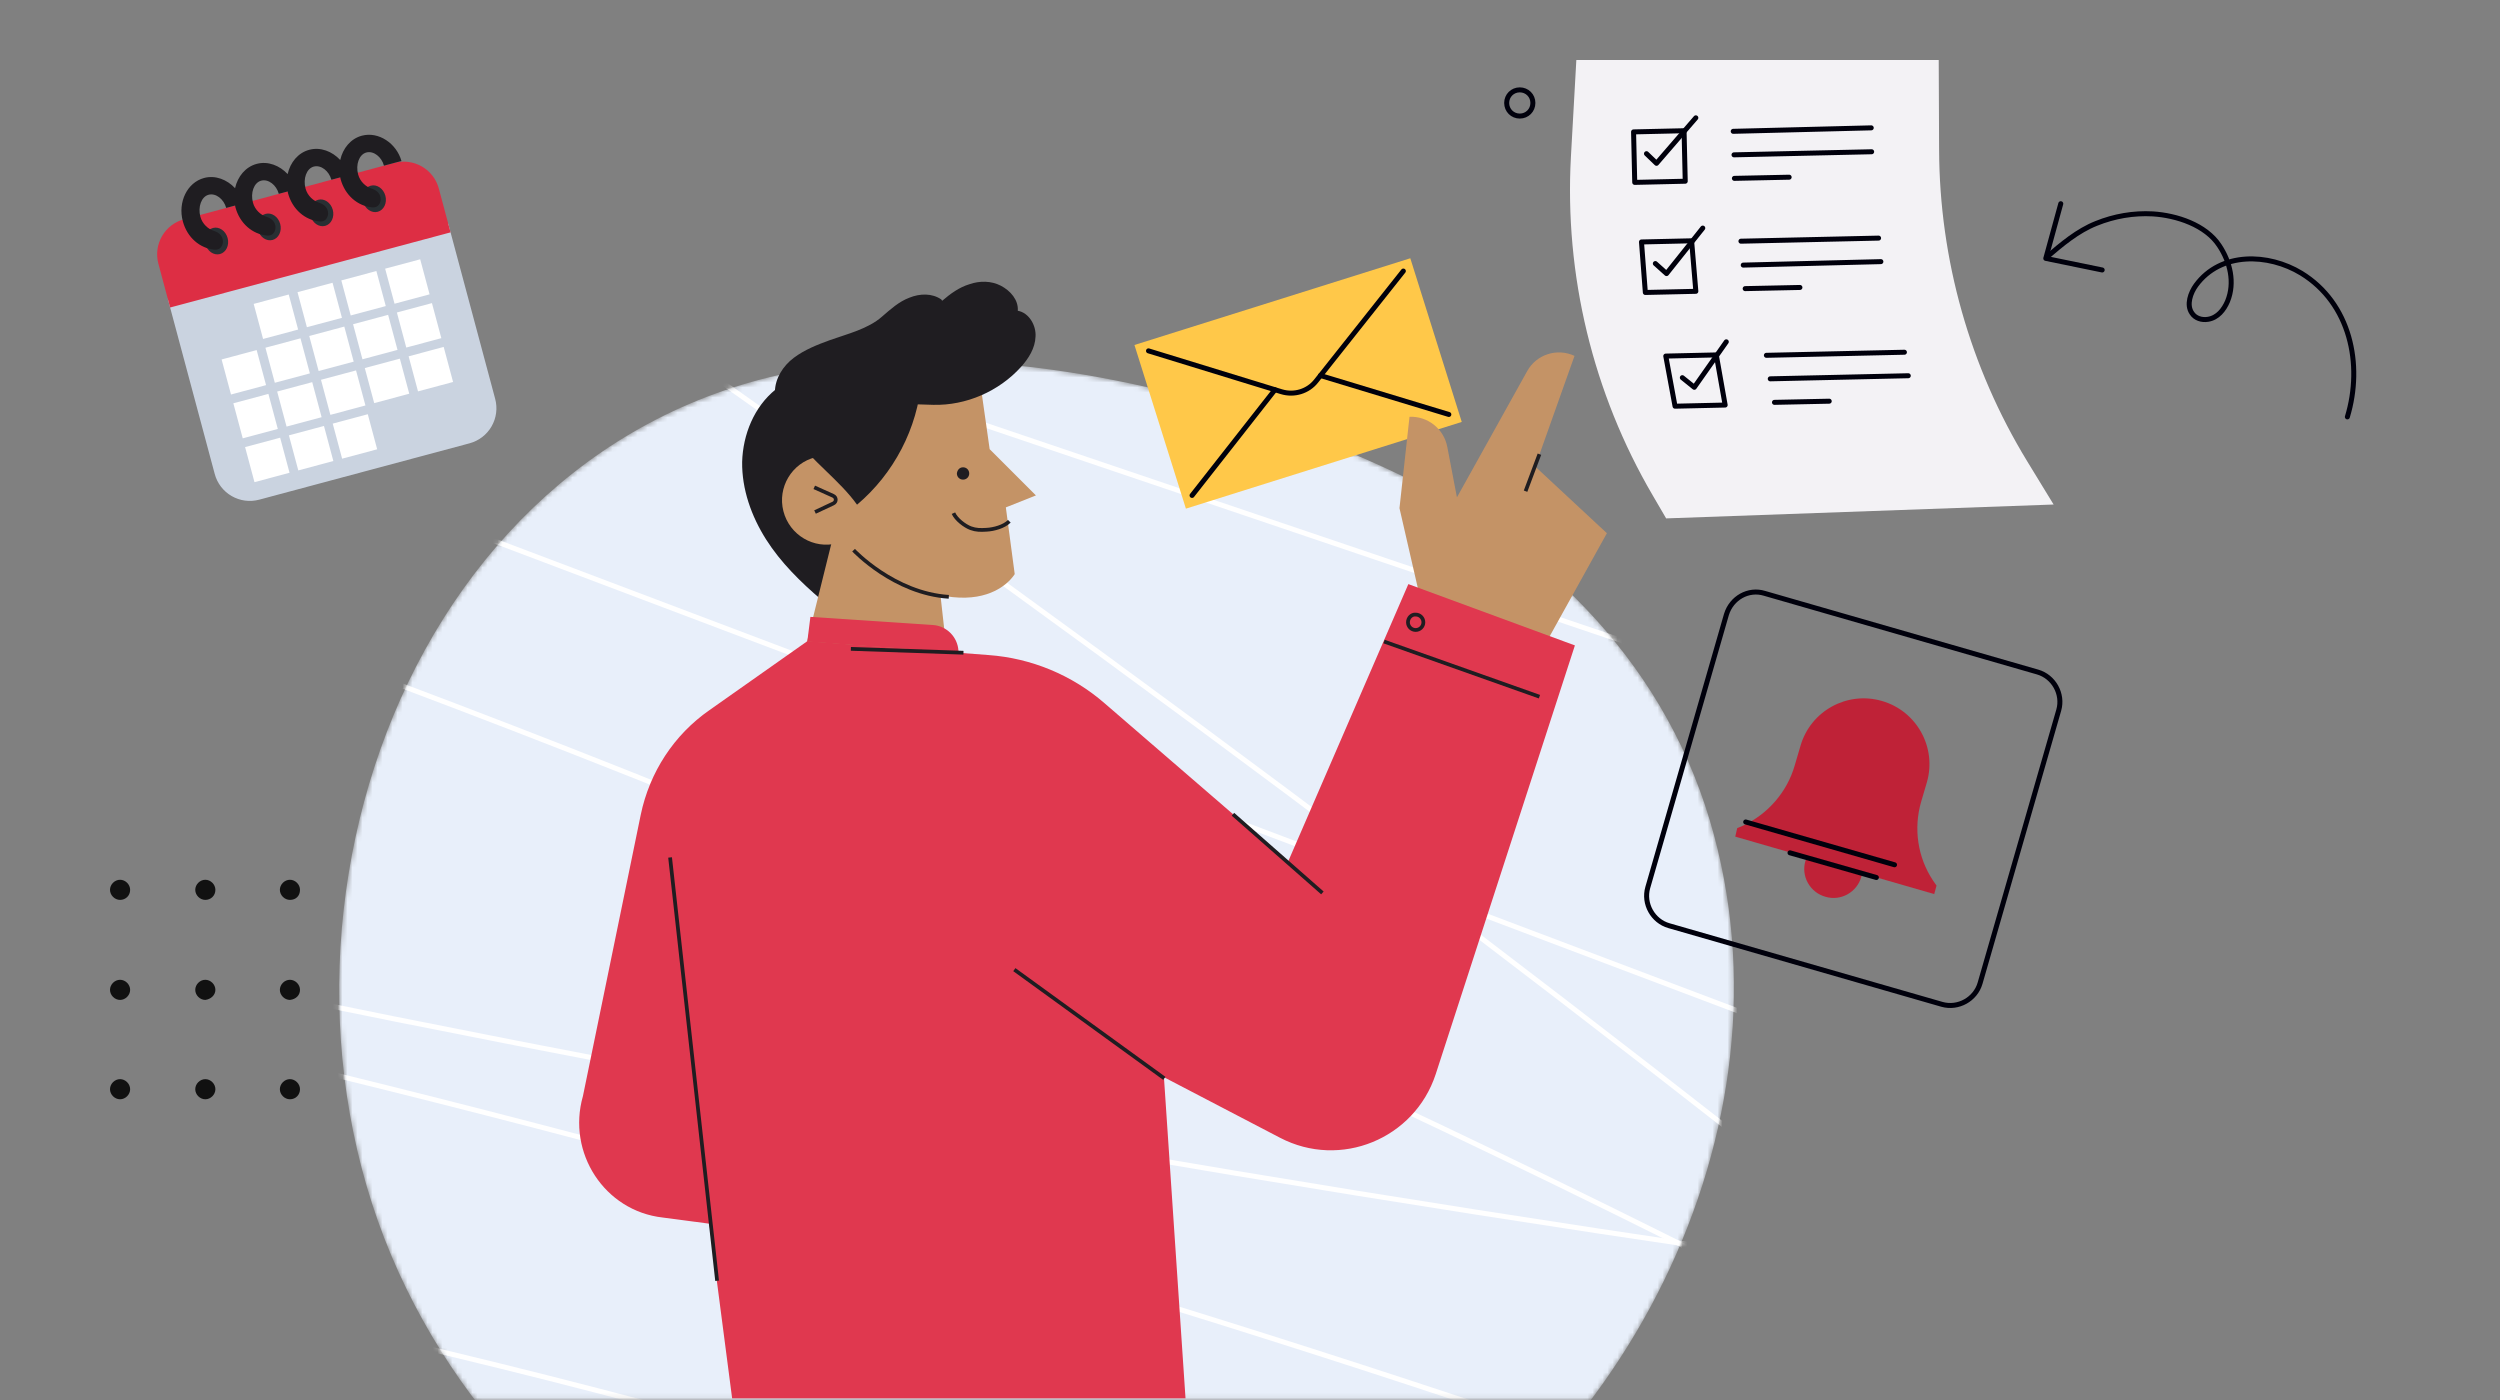 <svg width="500" height="280" viewBox="0 0 500 280" fill="none" xmlns="http://www.w3.org/2000/svg">
<rect x="0" y="0" width="500" height="280" fill="#808080" stroke="none"/>
<mask id="mask0_1237_6481" style="mask-type:luminance" maskUnits="userSpaceOnUse" x="64" y="60" width="299" height="220">
<path d="M64 60.071H362.477V279.9H64V60.071Z" fill="white"/>
</mask>
<g mask="url(#mask0_1237_6481)">
<mask id="mask1_1237_6481" style="mask-type:luminance" maskUnits="userSpaceOnUse" x="67" y="72" width="280" height="264">
<path d="M174.108 72.408C208.111 70.249 245.739 79.271 276.581 93.381C307.192 107.337 332.175 131.24 341.967 164.087C360.395 225.926 323.924 295.013 267.252 322.462C198.088 355.926 111.575 324.39 79.73 254.455C46.883 182.438 83.74 81.044 169.558 72.794C171.023 72.639 172.566 72.485 174.108 72.408Z" fill="white"/>
</mask>
<g mask="url(#mask1_1237_6481)">
<path d="M174.108 72.408C208.111 70.249 245.739 79.271 276.581 93.381C307.192 107.337 332.175 131.24 341.967 164.087C360.395 225.926 323.924 295.013 267.252 322.462C198.088 355.926 111.575 324.39 79.73 254.455C46.883 182.438 83.74 81.044 169.558 72.794C171.023 72.639 172.566 72.485 174.108 72.408Z" fill="#E8EFFA"/>
</g>
<mask id="mask2_1237_6481" style="mask-type:luminance" maskUnits="userSpaceOnUse" x="67" y="72" width="280" height="264">
<path d="M174.108 72.408C208.111 70.249 245.739 79.271 276.581 93.381C307.192 107.337 332.175 131.24 341.967 164.087C360.395 225.926 323.924 295.013 267.252 322.462C198.088 355.926 111.575 324.39 79.73 254.455C46.883 182.438 83.74 81.044 169.558 72.794C171.023 72.639 172.566 72.485 174.108 72.408Z" fill="white"/>
</mask>
<g mask="url(#mask2_1237_6481)">
<path d="M424.703 162.082C309.661 123.143 194.619 84.205 79.577 45.267" stroke="white" stroke-miterlimit="10" stroke-linecap="round" stroke-linejoin="round"/>
</g>
<mask id="mask3_1237_6481" style="mask-type:luminance" maskUnits="userSpaceOnUse" x="67" y="72" width="280" height="264">
<path d="M174.108 72.408C208.111 70.249 245.739 79.271 276.581 93.381C307.192 107.337 332.175 131.24 341.967 164.087C360.395 225.926 323.924 295.013 267.252 322.462C198.088 355.926 111.575 324.39 79.73 254.455C46.883 182.438 83.74 81.044 169.558 72.794C171.023 72.639 172.566 72.485 174.108 72.408Z" fill="white"/>
</mask>
<g mask="url(#mask3_1237_6481)">
<path d="M413.52 227.083C291.461 180.973 169.325 134.864 47.267 88.678" stroke="white" stroke-miterlimit="10" stroke-linecap="round" stroke-linejoin="round"/>
</g>
<mask id="mask4_1237_6481" style="mask-type:luminance" maskUnits="userSpaceOnUse" x="67" y="72" width="280" height="264">
<path d="M174.108 72.408C208.111 70.249 245.739 79.271 276.581 93.381C307.192 107.337 332.175 131.24 341.967 164.087C360.395 225.926 323.924 295.013 267.252 322.462C198.088 355.926 111.575 324.39 79.73 254.455C46.883 182.438 83.74 81.044 169.558 72.794C171.023 72.639 172.566 72.485 174.108 72.408Z" fill="white"/>
</mask>
<g mask="url(#mask4_1237_6481)">
<path d="M385.227 257C288.998 180.202 189.918 106.952 88.138 37.48" stroke="white" stroke-miterlimit="10" stroke-linecap="round" stroke-linejoin="round"/>
</g>
<mask id="mask5_1237_6481" style="mask-type:luminance" maskUnits="userSpaceOnUse" x="67" y="72" width="280" height="264">
<path d="M174.108 72.408C208.111 70.249 245.739 79.271 276.581 93.381C307.192 107.337 332.175 131.24 341.967 164.087C360.395 225.926 323.924 295.013 267.252 322.462C198.088 355.926 111.575 324.39 79.73 254.455C46.883 182.438 83.74 81.044 169.558 72.794C171.023 72.639 172.566 72.485 174.108 72.408Z" fill="white"/>
</mask>
<g mask="url(#mask5_1237_6481)">
<path d="M367.953 265.018C247.976 203.102 123.451 150.13 -4.391 106.874" stroke="white" stroke-miterlimit="10" stroke-linecap="round" stroke-linejoin="round"/>
</g>
<mask id="mask6_1237_6481" style="mask-type:luminance" maskUnits="userSpaceOnUse" x="67" y="72" width="280" height="264">
<path d="M174.108 72.408C208.111 70.249 245.739 79.271 276.581 93.381C307.192 107.337 332.175 131.24 341.967 164.087C360.395 225.926 323.924 295.013 267.252 322.462C198.088 355.926 111.575 324.39 79.73 254.455C46.883 182.438 83.74 81.044 169.558 72.794C171.023 72.639 172.566 72.485 174.108 72.408Z" fill="white"/>
</mask>
<g mask="url(#mask6_1237_6481)">
</g>
<mask id="mask7_1237_6481" style="mask-type:luminance" maskUnits="userSpaceOnUse" x="67" y="72" width="280" height="264">
<path d="M174.108 72.408C208.111 70.249 245.739 79.271 276.581 93.381C307.192 107.337 332.175 131.24 341.967 164.087C360.395 225.926 323.924 295.013 267.252 322.462C198.088 355.926 111.575 324.39 79.73 254.455C46.883 182.438 83.74 81.044 169.558 72.794C171.023 72.639 172.566 72.485 174.108 72.408Z" fill="white"/>
</mask>
<g mask="url(#mask7_1237_6481)">
<path d="M367.875 253.298C238.954 234.947 110.727 211.738 -16.42 183.749" stroke="white" stroke-miterlimit="10" stroke-linecap="round" stroke-linejoin="round"/>
</g>
<mask id="mask8_1237_6481" style="mask-type:luminance" maskUnits="userSpaceOnUse" x="67" y="72" width="280" height="264">
<path d="M174.108 72.408C208.111 70.249 245.739 79.271 276.581 93.381C307.192 107.337 332.175 131.24 341.967 164.087C360.395 225.926 323.924 295.013 267.252 322.462C198.088 355.926 111.575 324.39 79.73 254.455C46.883 182.438 83.74 81.044 169.558 72.794C171.023 72.639 172.566 72.485 174.108 72.408Z" fill="white"/>
</mask>
<g mask="url(#mask8_1237_6481)">
<path d="M339.195 296.015C237.339 260.237 133.554 230.089 28.382 205.801" stroke="white" stroke-miterlimit="10" stroke-linecap="round" stroke-linejoin="round"/>
</g>
<mask id="mask9_1237_6481" style="mask-type:luminance" maskUnits="userSpaceOnUse" x="67" y="72" width="280" height="264">
<path d="M174.108 72.408C208.111 70.249 245.739 79.271 276.581 93.381C307.192 107.337 332.175 131.24 341.967 164.087C360.395 225.926 323.924 295.013 267.252 322.462C198.088 355.926 111.575 324.39 79.73 254.455C46.883 182.438 83.74 81.044 169.558 72.794C171.023 72.639 172.566 72.485 174.108 72.408Z" fill="white"/>
</mask>
<g mask="url(#mask9_1237_6481)">
<path d="M40.565 259.621C146.663 281.905 250.678 314.135 350.762 355.849" stroke="white" stroke-miterlimit="10" stroke-linecap="round" stroke-linejoin="round"/>
</g>
</g>
<path d="M226.889 68.995L282.059 51.652L292.349 84.386L237.18 101.729L226.889 68.995Z" fill="#FFC849"/>
<path d="M229.701 70.173L256.303 78.346C258.847 79.117 261.623 78.269 263.242 76.187L280.668 54.212" stroke="#00000C" stroke-miterlimit="10" stroke-linecap="round"/>
<path d="M289.766 82.894L264.089 75.106" stroke="#00000C" stroke-miterlimit="10" stroke-linecap="round"/>
<path d="M238.411 99.086L254.988 77.959" stroke="#00000C" stroke-miterlimit="10" stroke-linecap="round"/>
<path d="M281.289 55.908L289.23 81.353" stroke="#FFC849" stroke-miterlimit="10" stroke-linecap="round"/>
<path d="M229.934 72.022L237.953 97.467" stroke="#FFC849" stroke-miterlimit="10" stroke-linecap="round"/>
<path d="M469.474 83.376C472.644 72.896 470.072 60.644 460.255 54.635C453.691 50.646 444.136 50.306 439.198 57.051C438.12 58.534 437.223 60.966 438.376 62.613C439.039 63.665 440.369 64.07 441.594 63.862C443.542 63.561 444.798 61.932 445.512 60.249C447.031 56.509 446.016 52.355 443.869 49.13C441.156 44.972 435.316 43.081 430.579 42.779C426.711 42.562 422.866 43.224 419.271 44.677C415.508 46.169 412.338 48.869 409.287 51.472" stroke="#00000C" stroke-miterlimit="10" stroke-linecap="round" stroke-linejoin="round"/>
<path d="M420.435 53.995L409.158 51.678L412.154 40.742" stroke="#00000C" stroke-miterlimit="10" stroke-linecap="round" stroke-linejoin="round"/>
<path d="M315.264 12.077L314.184 31.354C312.873 55.025 318.579 78.619 330.531 99.052L333.229 103.679L410.721 100.903L405.4 92.19C393.989 73.453 387.897 51.941 387.82 29.966L387.743 12H315.264V12.077Z" fill="#F3F2F5"/>
<path d="M336.813 26.146L326.715 26.379L326.947 36.477L337.045 36.244L336.813 26.146Z" stroke="#00000C" stroke-miterlimit="10" stroke-linecap="round" stroke-linejoin="round"/>
<path d="M329.297 30.736L331.302 32.664L339.166 23.565" stroke="#00000C" stroke-miterlimit="10" stroke-linecap="round" stroke-linejoin="round"/>
<path d="M346.645 26.264L374.248 25.57" stroke="#00000C" stroke-miterlimit="10" stroke-linecap="round" stroke-linejoin="round"/>
<path d="M346.801 30.967L374.328 30.351" stroke="#00000C" stroke-miterlimit="10" stroke-linecap="round" stroke-linejoin="round"/>
<path d="M346.879 35.672L357.828 35.44" stroke="#00000C" stroke-miterlimit="10" stroke-linecap="round" stroke-linejoin="round"/>
<path d="M339.169 58.263L329.068 58.494L328.297 48.393L338.321 48.162L339.169 58.263Z" stroke="#00000C" stroke-miterlimit="10" stroke-linecap="round" stroke-linejoin="round"/>
<path d="M331.07 52.711L333.306 54.716L340.554 45.617" stroke="#00000C" stroke-miterlimit="10" stroke-linecap="round" stroke-linejoin="round"/>
<path d="M348.188 48.239L375.714 47.622" stroke="#00000C" stroke-miterlimit="10" stroke-linecap="round" stroke-linejoin="round"/>
<path d="M348.648 53.02L376.175 52.326" stroke="#00000C" stroke-miterlimit="10" stroke-linecap="round" stroke-linejoin="round"/>
<path d="M349.035 57.724L359.984 57.492" stroke="#00000C" stroke-miterlimit="10" stroke-linecap="round" stroke-linejoin="round"/>
<path d="M345.031 81.009L335.007 81.24L333.156 71.217L343.257 70.985L345.031 81.009Z" stroke="#00000C" stroke-miterlimit="10" stroke-linecap="round" stroke-linejoin="round"/>
<path d="M336.469 75.534L338.859 77.462L345.259 68.363" stroke="#00000C" stroke-miterlimit="10" stroke-linecap="round" stroke-linejoin="round"/>
<path d="M353.277 71.063L380.881 70.446" stroke="#00000C" stroke-miterlimit="10" stroke-linecap="round" stroke-linejoin="round"/>
<path d="M354.051 75.765L381.655 75.148" stroke="#00000C" stroke-miterlimit="10" stroke-linecap="round" stroke-linejoin="round"/>
<path d="M354.895 80.47L365.844 80.238" stroke="#00000C" stroke-miterlimit="10" stroke-linecap="round" stroke-linejoin="round"/>
<path d="M352.917 118.672L407.508 134.401C410.746 135.327 412.674 138.796 411.748 142.035L396.019 196.626C395.093 199.864 391.624 201.792 388.385 200.867L333.794 185.137C330.556 184.212 328.628 180.742 329.554 177.503L345.283 122.913C346.285 119.597 349.678 117.669 352.917 118.672Z" stroke="#00000C" stroke-miterlimit="10" stroke-linecap="round" stroke-linejoin="round"/>
<path d="M347.441 165.63L348.52 165.167C353.532 162.854 357.388 158.459 358.93 153.139L360.086 149.206C362.091 142.19 369.416 138.18 376.356 140.185C383.372 142.19 387.382 149.515 385.377 156.454L384.22 160.387C382.678 165.707 383.527 171.49 386.611 176.116L387.305 177.119L386.842 178.815L347.055 167.326L347.441 165.63Z" fill="#BF2237"/>
<path d="M361.319 171.49C361.242 171.722 361.164 171.953 361.087 172.184C360.162 175.268 362.013 178.507 365.097 179.355C368.181 180.28 371.42 178.43 372.268 175.346C372.345 175.114 372.422 174.883 372.422 174.652" fill="#BF2237"/>
<path d="M378.902 172.955L349.139 164.396" stroke="#00000C" stroke-miterlimit="10" stroke-linecap="round" stroke-linejoin="round"/>
<path d="M375.273 175.499L358.002 170.564" stroke="#00000C" stroke-miterlimit="10" stroke-linecap="round" stroke-linejoin="round"/>
<path d="M309.35 128.31L321.379 106.643L307.037 93.304L314.902 71.175C311.432 69.555 307.269 70.866 305.418 74.259L291.385 99.472L289.457 89.371C288.763 85.748 285.525 83.203 281.901 83.357L279.896 101.631L284.677 122.45L309.35 128.31Z" fill="#C49366"/>
<path d="M305.111 98.239L307.887 90.837" stroke="#1F1D21" stroke-width="0.75" stroke-miterlimit="10"/>
<path d="M155.139 77.883C150.821 81.353 148.585 86.905 148.43 92.379C148.353 97.854 150.281 103.251 153.211 107.878C156.141 112.504 160.151 116.436 164.314 119.983C168.478 116.359 171.254 111.579 171.562 106.104C172.179 96.62 167.398 87.907 167.476 78.346C164.854 77.344 162.618 77.189 159.842 76.881C158.917 76.804 157.992 76.727 157.066 76.881C156.218 77.112 155.833 77.267 155.139 77.883Z" fill="#1F1D21"/>
<path d="M179.503 68.784C183.049 68.244 187.907 69.632 191.146 71.174C191.377 71.328 191.685 71.483 191.917 71.56C195.618 73.719 195.695 73.641 196.235 77.882L197.931 89.834L207.184 99.086L201.169 101.477L202.943 114.816C202.943 114.816 194.847 129.081 166.703 108.031L162.231 87.983C162.154 88.06 159.764 71.868 179.503 68.784Z" fill="#C49366"/>
<path d="M156.683 102.249C155.449 97.469 158.379 92.611 163.083 91.454C167.863 90.221 172.721 93.151 173.878 97.854C175.111 102.635 172.181 107.492 167.478 108.649C162.774 109.883 157.917 107.03 156.683 102.249Z" fill="#C49366"/>
<path d="M162.85 97.469L166.628 99.165C167.322 99.474 167.322 100.399 166.628 100.707L163.004 102.404" stroke="#1F1D21" stroke-width="0.75" stroke-miterlimit="10"/>
<path d="M192.61 93.459C193.304 93.459 193.844 93.999 193.844 94.693C193.844 95.387 193.304 95.926 192.61 95.926C191.916 95.926 191.376 95.387 191.376 94.693C191.453 93.999 191.916 93.459 192.61 93.459Z" fill="#1F1D21"/>
<path d="M201.867 104.254C200.788 105.333 198.783 105.873 197.318 105.95C196.084 106.027 195.236 106.027 194.157 105.642C192.923 105.179 191.227 103.868 190.687 102.635" stroke="#1F1D21" stroke-width="0.75" stroke-miterlimit="10"/>
<path d="M158.763 87.213C162.233 92.07 168.016 96.157 171.408 100.938C178.734 94.769 183.514 85.671 184.285 76.109C179.582 76.187 172.334 73.873 167.862 75.493C163.467 77.112 159.765 82.663 158.763 87.213Z" fill="#1F1D21"/>
<path d="M154.983 78.424C154.983 75.725 156.602 73.18 158.761 71.561C160.92 69.942 163.464 68.939 166.009 68.014C169.478 66.781 173.642 65.778 176.418 63.311C178.114 61.846 179.811 60.304 181.892 59.533C183.974 58.684 186.442 58.607 188.292 59.918C188.292 60.072 188.446 60.072 188.446 60.149C190.066 58.761 191.839 57.451 193.921 56.834C195.926 56.14 198.239 56.14 200.167 57.142C202.094 58.145 203.713 59.995 203.559 62.154C205.795 62.54 207.26 65.084 207.106 67.32C207.029 69.633 205.718 71.715 204.176 73.412C199.781 78.269 193.227 81.122 186.673 80.968C175.878 80.66 165.7 80.428 154.983 78.424Z" fill="#1F1D21"/>
<path d="M167.093 105.41L159.999 134.016H189.762L187.449 113.275L167.093 105.41Z" fill="#C49366"/>
<path d="M170.717 110.036C170.717 110.036 178.813 118.672 189.762 119.366" stroke="#1F1D21" stroke-width="0.75" stroke-miterlimit="10"/>
<path d="M116.587 219.219L128.153 162.932C129.926 154.45 134.784 146.971 141.878 142.036L161.463 128.234L197.703 131.01C206.261 131.627 214.434 135.019 220.911 140.648L257.614 172.338L281.671 116.822L314.98 129.082L287.145 214.824C282.904 227.778 268.1 233.869 255.995 227.546L232.786 215.441L237.104 279.67H146.427L141.878 244.741L132.548 243.507C120.905 242.196 113.349 230.553 116.587 219.219Z" fill="#E0384F"/>
<path d="M161.462 128.311L162.079 123.376L186.521 124.995C189.297 125.149 191.533 127.385 191.688 130.161V130.547L161.462 128.311Z" fill="#E0384F"/>
<path d="M264.477 178.583L246.588 162.854" stroke="#1F1D21" stroke-width="0.75" stroke-miterlimit="10"/>
<path d="M307.887 139.337L276.813 128.311" stroke="#1F1D21" stroke-width="0.75" stroke-miterlimit="10"/>
<path d="M281.592 124.456C281.592 125.304 282.286 125.998 283.134 125.998C283.982 125.998 284.676 125.304 284.676 124.456C284.676 123.607 283.982 122.914 283.134 122.914C282.286 122.836 281.592 123.607 281.592 124.456Z" stroke="#1F1D21" stroke-width="0.75" stroke-miterlimit="10"/>
<path d="M134.015 171.49L143.422 256.152" stroke="#1F1D21" stroke-width="0.75" stroke-miterlimit="10"/>
<path d="M202.869 193.928L232.863 215.672" stroke="#1F1D21" stroke-width="0.75" stroke-miterlimit="10"/>
<path d="M170.176 129.775L192.691 130.546" stroke="#1F1D21" stroke-width="0.75" stroke-miterlimit="10"/>
<path d="M301.335 20.593C301.335 19.128 302.492 17.972 303.957 17.972C305.422 17.972 306.578 19.128 306.578 20.593C306.578 22.058 305.422 23.215 303.957 23.215C302.492 23.215 301.335 22.058 301.335 20.593Z" stroke="#00000C" stroke-miterlimit="10" stroke-linecap="round" stroke-linejoin="round"/>
<path d="M76.793 33.133L80.291 32.195L80.761 33.948L77.263 34.886L76.793 33.133Z" fill="#66757F"/>
<path d="M33.555 59.748L42.948 94.804C43.446 96.663 44.663 98.249 46.33 99.211C47.997 100.174 49.978 100.434 51.838 99.936L93.904 88.664C95.764 88.166 97.349 86.95 98.312 85.282C99.274 83.615 99.535 81.634 99.037 79.775L89.644 44.719L33.555 59.748Z" fill="#CAD3E0"/>
<path d="M78.875 32.575L36.808 43.847C34.949 44.345 33.363 45.562 32.401 47.229C31.438 48.896 31.177 50.877 31.675 52.737L34.024 61.501L90.113 46.472L87.764 37.708C87.266 35.848 86.05 34.263 84.383 33.3C82.716 32.338 80.734 32.077 78.875 32.575Z" fill="#DD2E44"/>
<path d="M43.998 50.81C42.767 51.14 41.457 50.24 41.07 48.797C40.684 47.357 41.368 45.92 42.599 45.591C43.828 45.261 45.138 46.163 45.524 47.604C45.91 49.045 45.226 50.481 43.998 50.81ZM54.514 47.992C53.284 48.322 51.974 47.422 51.587 45.98C51.201 44.539 51.885 43.102 53.116 42.773C54.344 42.443 55.655 43.345 56.041 44.786C56.427 46.227 55.743 47.663 54.514 47.992ZM65.031 45.175C63.8 45.504 62.49 44.604 62.104 43.161C61.718 41.721 62.402 40.284 63.632 39.955C64.861 39.626 66.173 40.527 66.559 41.968C66.944 43.409 66.26 44.845 65.031 45.175ZM75.548 42.356C74.317 42.686 73.007 41.786 72.621 40.344C72.234 38.903 72.918 37.467 74.149 37.137C75.378 36.807 76.69 37.709 77.076 39.15C77.46 40.591 76.776 42.027 75.548 42.356Z" fill="#292F33"/>
<path d="M72.368 27.141C70.13 27.74 68.568 29.666 68.046 32C66.447 30.281 64.111 29.353 61.852 29.959C59.613 30.558 58.051 32.483 57.529 34.818C55.93 33.099 53.594 32.171 51.335 32.776C49.097 33.376 47.535 35.301 47.012 37.636C45.413 35.917 43.078 34.989 40.818 35.594C37.428 36.503 35.538 40.427 36.565 44.258C37.435 47.508 39.979 49.676 42.911 49.933C44.371 50.059 44.847 48.575 44.461 47.59C44.139 46.775 43.433 46.376 42.705 46.148C41.711 45.838 40.479 44.851 40.071 43.328C39.552 41.393 40.263 39.341 41.716 38.952C43.169 38.562 44.77 39.833 45.24 41.586L47.021 41.109C47.044 41.219 47.049 41.328 47.079 41.439C47.95 44.689 50.494 46.857 53.426 47.114C54.885 47.239 55.361 45.755 54.975 44.771C54.654 43.957 53.948 43.559 53.22 43.331C52.226 43.021 50.994 42.034 50.586 40.511C50.067 38.576 50.778 36.523 52.231 36.134C53.684 35.745 55.289 37.017 55.759 38.769L57.54 38.292C57.563 38.402 57.568 38.512 57.598 38.622C58.469 41.872 61.013 44.04 63.945 44.297C65.404 44.423 65.88 42.939 65.494 41.955C65.173 41.141 64.467 40.742 63.739 40.514C62.745 40.204 61.513 39.217 61.105 37.694C60.586 35.759 61.297 33.707 62.75 33.317C64.203 32.928 65.806 34.199 66.275 35.952L68.056 35.474C68.08 35.584 68.085 35.694 68.115 35.804C68.985 39.054 71.529 41.222 74.461 41.479C75.921 41.605 76.397 40.121 76.011 39.136C75.69 38.323 74.984 37.924 74.256 37.696C73.261 37.386 72.029 36.399 71.621 34.876C71.103 32.941 71.813 30.889 73.266 30.5C74.72 30.11 76.323 31.381 76.792 33.134L80.291 32.196C79.315 28.7 75.734 26.239 72.368 27.141Z" fill="#1F1D21"/>
<path d="M50.737 60.78L57.748 58.901L59.626 65.912L52.615 67.791L50.737 60.78ZM59.501 58.431L66.512 56.553L68.39 63.564L61.379 65.442L59.501 58.431ZM68.264 56.083L75.275 54.205L77.154 61.216L70.143 63.094L68.264 56.083ZM77.028 53.735L84.039 51.856L85.918 58.867L78.907 60.746L77.028 53.735ZM44.321 71.892L51.332 70.013L53.211 77.024L46.2 78.903L44.321 71.892ZM53.085 69.544L60.096 67.665L61.975 74.676L54.964 76.555L53.085 69.544ZM61.849 67.195L68.86 65.317L70.739 72.328L63.727 74.206L61.849 67.195ZM70.613 64.847L77.624 62.968L79.502 69.98L72.491 71.858L70.613 64.847ZM79.377 62.499L86.388 60.62L88.266 67.631L81.255 69.51L79.377 62.499ZM46.669 80.656L53.68 78.777L55.559 85.788L48.548 87.667L46.669 80.656ZM55.433 78.308L62.444 76.429L64.323 83.44L57.312 85.319L55.433 78.308ZM64.197 75.959L71.208 74.081L73.087 81.092L66.076 82.97L64.197 75.959ZM72.961 73.611L79.972 71.732L81.851 78.743L74.84 80.622L72.961 73.611ZM81.725 71.263L88.736 69.384L90.615 76.395L83.603 78.274L81.725 71.263ZM49.017 89.42L56.029 87.541L57.907 94.552L50.896 96.431L49.017 89.42ZM57.781 87.071L64.793 85.193L66.671 92.204L59.66 94.082L57.781 87.071ZM66.545 84.723L73.556 82.844L75.435 89.856L68.424 91.734L66.545 84.723Z" fill="white"/>
<path d="M26.028 177.966C26.028 176.892 25.088 175.952 24.014 175.952C22.94 175.952 22 176.892 22 177.966C22 179.04 22.94 179.98 24.014 179.98C25.088 179.98 26.028 179.174 26.028 177.966Z" fill="#111111"/>
<path d="M43.079 177.966C43.079 176.892 42.139 175.952 41.065 175.952C39.991 175.952 39.051 176.892 39.051 177.966C39.051 179.04 39.991 179.98 41.065 179.98C42.139 179.98 43.079 179.174 43.079 177.966Z" fill="#111111"/>
<path d="M60.001 177.966C60.001 176.892 59.061 175.952 57.987 175.952C56.913 175.952 55.973 176.892 55.973 177.966C55.973 179.04 56.913 179.98 57.987 179.98C59.195 179.98 60.001 179.174 60.001 177.966Z" fill="#111111"/>
<path d="M26.028 197.971C26.028 196.897 25.088 195.957 24.014 195.957C22.94 195.957 22 196.897 22 197.971C22 199.045 22.94 199.985 24.014 199.985C25.088 199.985 26.028 199.045 26.028 197.971Z" fill="#111111"/>
<path d="M43.079 197.971C43.079 196.897 42.139 195.957 41.065 195.957C39.991 195.957 39.051 196.897 39.051 197.971C39.051 199.045 39.991 199.985 41.065 199.985C42.139 199.851 43.079 199.045 43.079 197.971Z" fill="#111111"/>
<path d="M60.001 197.971C60.001 196.897 59.061 195.957 57.987 195.957C56.913 195.957 55.973 196.897 55.973 197.971C55.973 199.045 56.913 199.985 57.987 199.985C59.195 199.851 60.001 199.045 60.001 197.971Z" fill="#111111"/>
<path d="M26.028 217.842C26.028 216.768 25.088 215.828 24.014 215.828C22.94 215.828 22 216.768 22 217.842C22 218.916 22.94 219.856 24.014 219.856C25.088 219.856 26.028 218.916 26.028 217.842Z" fill="#111111"/>
<path d="M43.079 217.842C43.079 216.768 42.139 215.828 41.065 215.828C39.991 215.828 39.051 216.768 39.051 217.842C39.051 218.916 39.991 219.856 41.065 219.856C42.139 219.856 43.079 218.916 43.079 217.842Z" fill="#111111"/>
<path d="M60.001 217.842C60.001 216.768 59.061 215.828 57.987 215.828C56.913 215.828 55.973 216.768 55.973 217.842C55.973 218.916 56.913 219.856 57.987 219.856C59.195 219.856 60.001 218.916 60.001 217.842Z" fill="#111111"/>
</svg>
